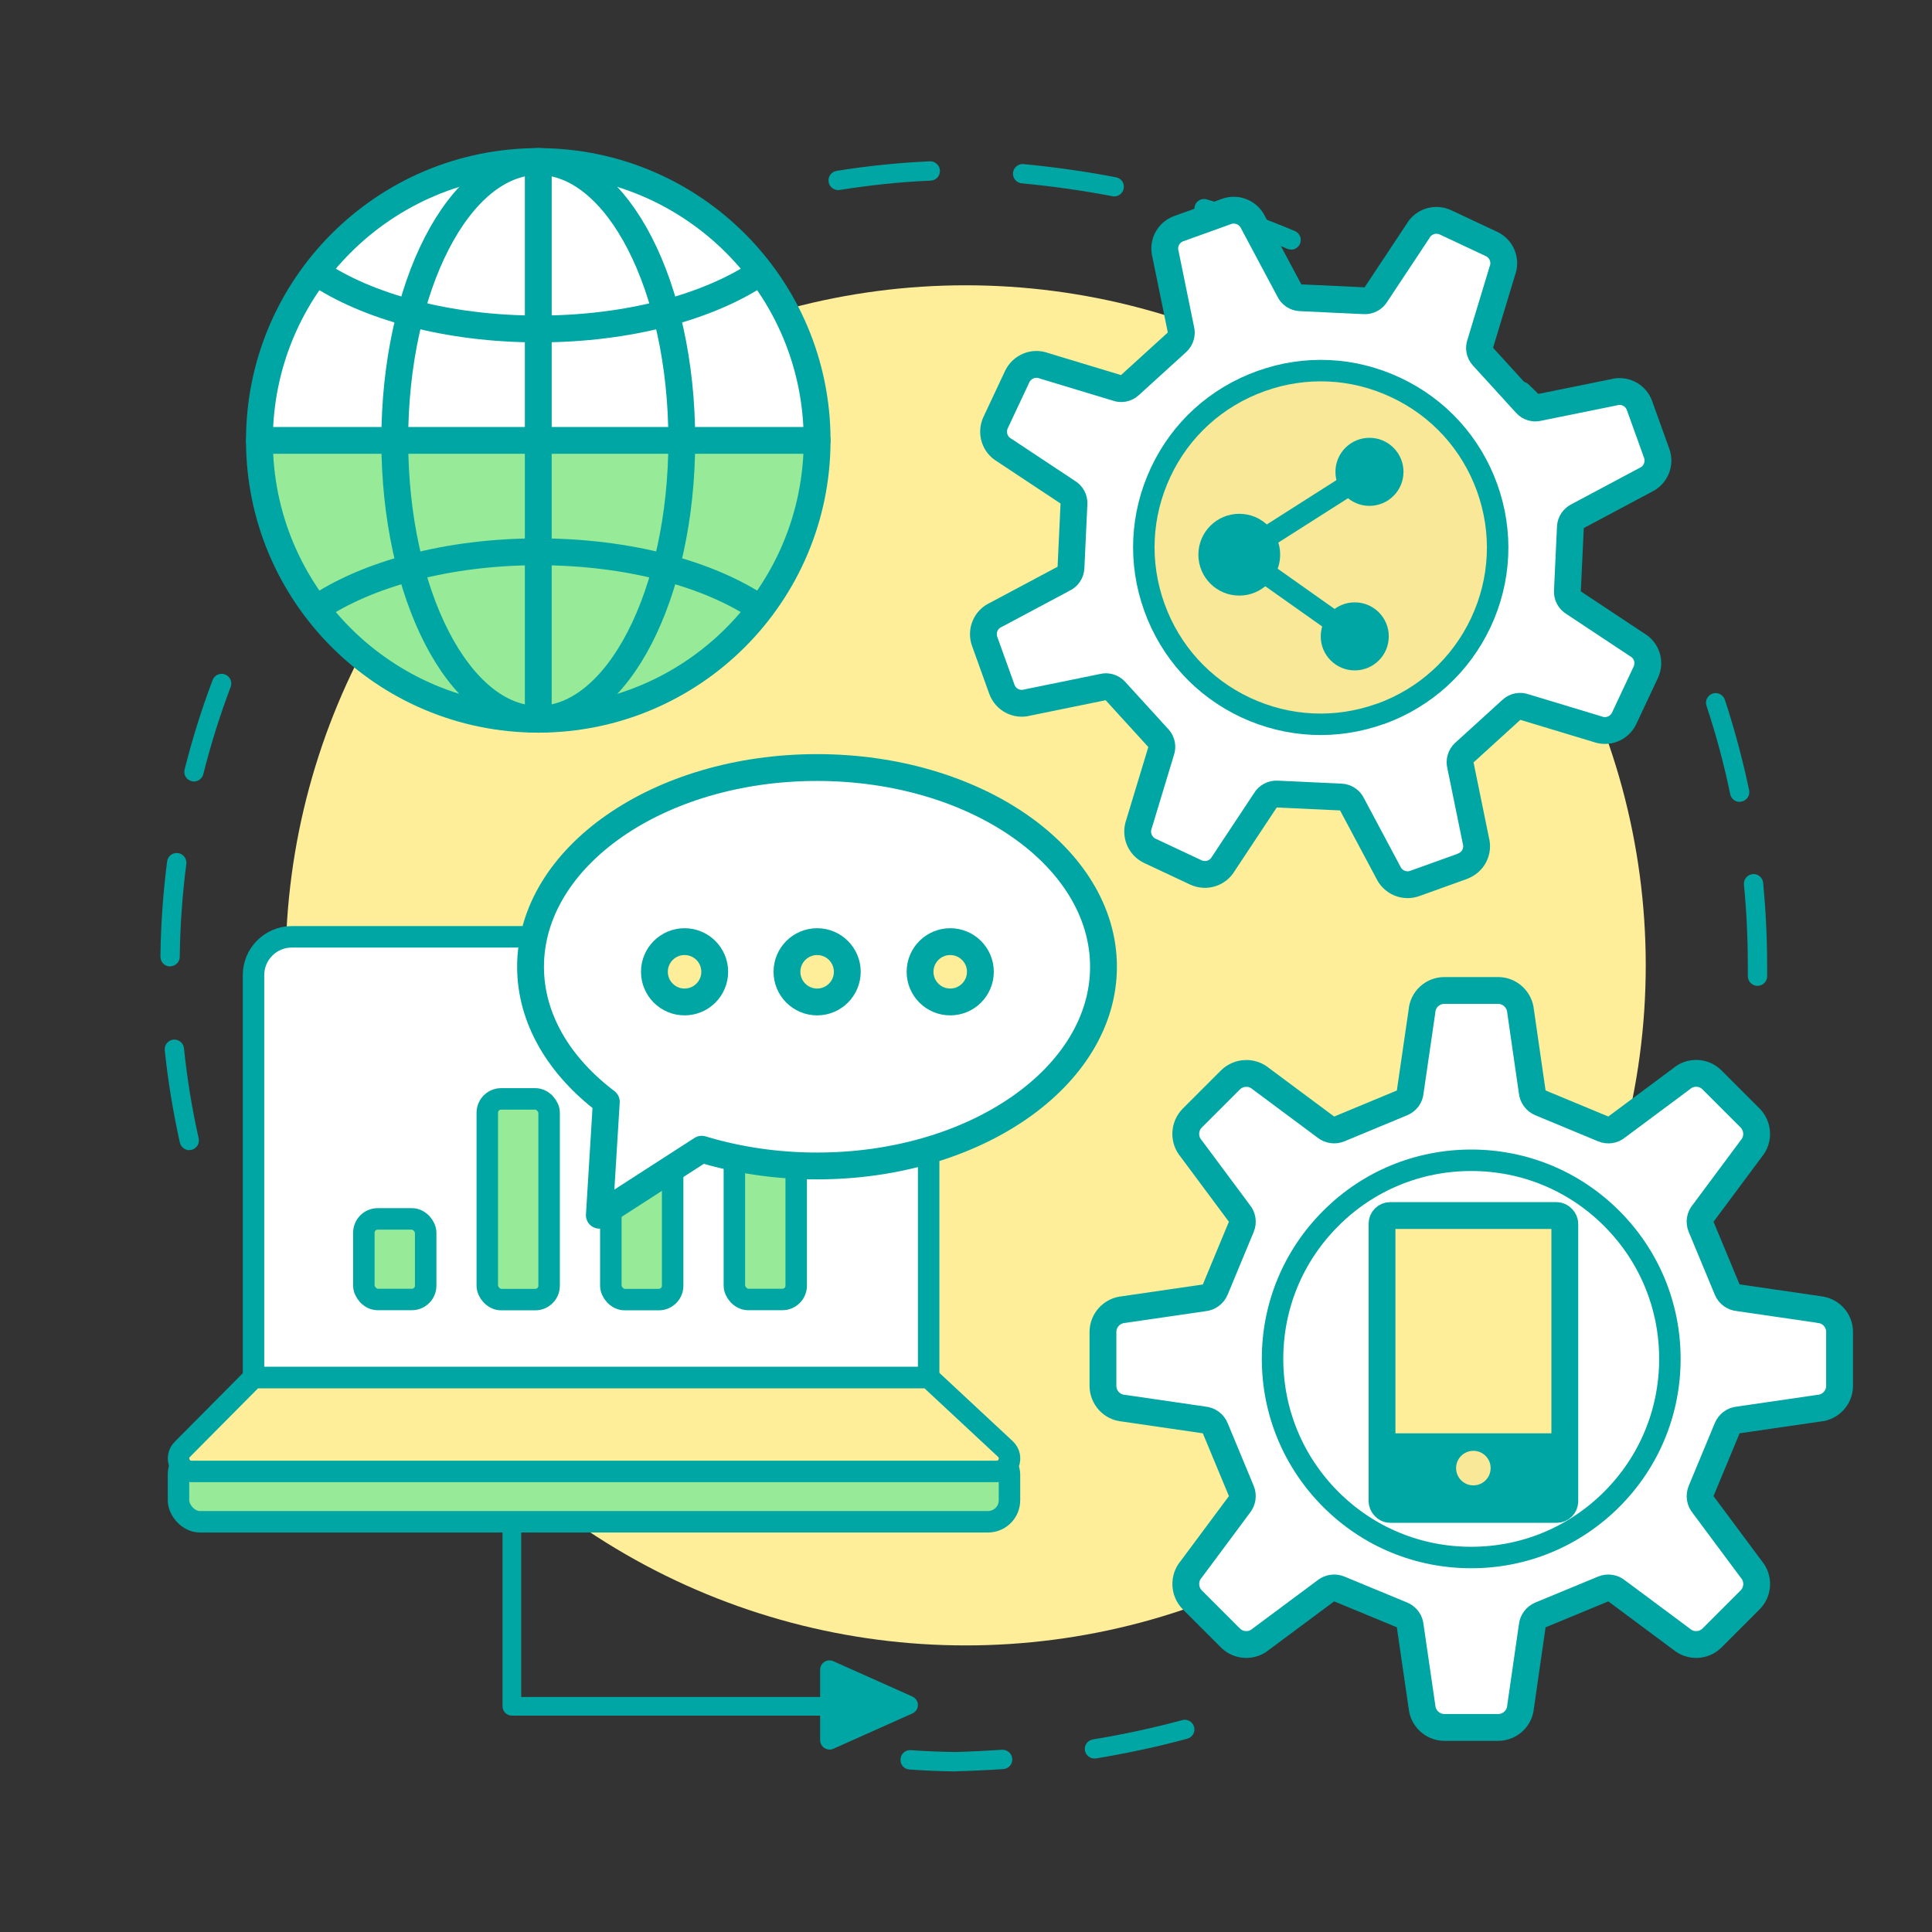 <?xml version="1.0" encoding="UTF-8"?><svg xmlns="http://www.w3.org/2000/svg" viewBox="0 0 180 180"><rect x="0" y="0" width="180" height="180" fill="#333333" stroke="none"/><defs><style>.cls-1,.cls-2,.cls-3,.cls-4,.cls-5,.cls-6,.cls-7,.cls-8,.cls-9,.cls-10{stroke-linecap:round;}.cls-1,.cls-2,.cls-3,.cls-4,.cls-5,.cls-6,.cls-7,.cls-8,.cls-9,.cls-10,.cls-11{stroke:#00a6a3;}.cls-1,.cls-2,.cls-3,.cls-6,.cls-7,.cls-9,.cls-11{stroke-linejoin:round;}.cls-1,.cls-2,.cls-3,.cls-11{stroke-width:2.5px;}.cls-1,.cls-12,.cls-5{fill:#fe9;}.cls-2,.cls-13,.cls-4,.cls-6{fill:#fff;}.cls-3,.cls-7,.cls-10,.cls-11{fill:none;}.cls-14,.cls-9{fill:#f8e897;}.cls-15{fill:#00a6a3;}.cls-16,.cls-8{fill:#96ea98;}.cls-4,.cls-5,.cls-6,.cls-7,.cls-8,.cls-9,.cls-10{stroke-width:2px;}.cls-4,.cls-5,.cls-8,.cls-10{stroke-miterlimit:10;}</style></defs><g id="_イヤー_6"><path class="cls-15" d="M89,165.04c-1.44-.02-2.86-.08-4.27-.18-.5-.03-.87-.46-.83-.96,.03-.5,.44-.88,.96-.84,1.37,.1,2.76,.15,4.14,.17,1.43-.04,2.91-.11,4.35-.21,.48-.03,.92,.34,.96,.84,.04,.5-.34,.93-.83,.96-1.47,.1-2.98,.17-4.47,.21Zm12.97-1.2c-.43,0-.81-.31-.89-.75-.08-.49,.25-.95,.74-1.03,2.84-.47,5.64-1.07,8.33-1.8,.48-.13,.97,.15,1.1,.63,.13,.48-.15,.97-.63,1.1-2.75,.75-5.61,1.36-8.51,1.84-.05,0-.1,.01-.15,.01Zm31.75-12.69c-.28,0-.56-.13-.74-.38-.29-.41-.19-.97,.21-1.25,2.31-1.64,4.54-3.43,6.62-5.34,.37-.33,.94-.31,1.27,.06,.34,.37,.31,.94-.05,1.27-2.14,1.96-4.42,3.8-6.79,5.48-.16,.11-.34,.17-.52,.17Zm12.68-11.62c-.21,0-.41-.07-.58-.21-.38-.32-.43-.89-.1-1.27,1.82-2.15,3.53-4.44,5.09-6.82,.27-.42,.83-.53,1.25-.26,.42,.27,.53,.83,.26,1.25-1.6,2.44-3.36,4.79-5.22,7-.18,.21-.43,.32-.69,.32ZM17.64,107.16c-.41,0-.78-.29-.88-.7-.63-2.83-1.11-5.72-1.41-8.61-.05-.49,.31-.94,.8-.99,.49-.05,.94,.31,.99,.8,.29,2.82,.75,5.65,1.37,8.4,.11,.48-.2,.97-.68,1.07-.07,.01-.13,.02-.2,.02Zm146.1-15.31h-.01c-.5,0-.89-.42-.89-.91,0-.34,0-.68,0-1.02,0-2.5-.12-5.02-.36-7.5-.05-.49,.31-.93,.81-.98,.5-.05,.93,.32,.98,.81,.24,2.54,.37,5.12,.37,7.67,0,.35,0,.7,0,1.04,0,.49-.41,.89-.9,.89Zm-147.89-1.81h-.02c-.5,0-.89-.42-.88-.92v-.16c.04-2.91,.25-5.83,.62-8.7,.06-.49,.5-.84,1.01-.78,.49,.06,.84,.52,.78,1.01-.36,2.79-.57,5.65-.61,8.49v.17c-.01,.49-.41,.88-.9,.88Zm146.23-15.33c-.42,0-.79-.29-.88-.72-.58-2.79-1.32-5.56-2.21-8.23-.16-.47,.1-.98,.57-1.14,.47-.16,.98,.1,1.14,.57,.9,2.74,1.66,5.57,2.26,8.43,.1,.49-.21,.96-.7,1.06-.06,.01-.12,.02-.18,.02Zm-144.01-1.9c-.07,0-.15,0-.22-.03-.48-.12-.78-.61-.65-1.09,.71-2.82,1.58-5.62,2.61-8.33,.18-.47,.7-.7,1.16-.52,.46,.18,.7,.7,.52,1.16-1,2.64-1.86,5.38-2.55,8.13-.1,.41-.47,.68-.87,.68Zm129.54-29.08c-.26,0-.52-.11-.7-.34-1.78-2.21-3.71-4.32-5.74-6.28-.36-.35-.37-.92-.02-1.27,.34-.36,.92-.37,1.27-.02,2.09,2.01,4.07,4.18,5.9,6.45,.31,.39,.25,.95-.14,1.27-.17,.13-.37,.2-.56,.2Zm-113.76-1.26c-.21,0-.42-.07-.59-.22-.38-.32-.42-.89-.09-1.27,1.89-2.19,3.94-4.3,6.08-6.26,.37-.34,.94-.31,1.27,.05,.34,.37,.31,.94-.05,1.27-2.09,1.92-4.08,3.97-5.93,6.11-.18,.21-.43,.31-.68,.31Zm12.68-11.64c-.28,0-.55-.13-.73-.37-.29-.4-.2-.97,.2-1.26,2.35-1.7,4.82-3.28,7.35-4.7,.44-.24,.98-.09,1.23,.35,.24,.43,.09,.98-.34,1.23-2.47,1.38-4.88,2.93-7.17,4.59-.16,.12-.34,.17-.53,.17Zm73.76-7.58c-.12,0-.24-.02-.35-.07-2.58-1.09-5.27-2.06-8.02-2.88-.48-.14-.75-.64-.6-1.12,.14-.48,.64-.75,1.12-.6,2.81,.84,5.57,1.83,8.2,2.95,.46,.19,.67,.72,.48,1.18-.15,.34-.48,.55-.83,.55Zm-16.48-4.95c-.06,0-.11,0-.17-.02-2.73-.52-5.58-.93-8.45-1.2-.5-.05-.86-.49-.81-.98,.05-.49,.48-.86,.98-.81,2.93,.28,5.83,.69,8.62,1.23,.49,.09,.81,.56,.71,1.05-.08,.43-.46,.73-.88,.73Zm-25.72-.59c-.43,0-.82-.31-.89-.76-.08-.49,.25-.95,.75-1.03,2.86-.46,5.78-.76,8.68-.89,.46-.03,.92,.36,.94,.86,.02,.5-.36,.92-.86,.94-2.83,.12-5.68,.42-8.47,.87-.05,0-.1,.01-.14,.01Z"/></g><g id="_イヤー_4"><circle class="cls-12" cx="89.97" cy="89.94" r="63.36"/><polygon class="cls-12" points="43.7 108.09 34.6 92.36 25.33 108.22 43.7 108.09"/><g><path class="cls-13" d="M24.17,40.97h51.96c0-14.35-11.63-25.98-25.98-25.98s-25.98,11.63-25.98,25.98Z"/><path class="cls-16" d="M76.13,41.03H24.17c0,14.35,11.63,25.98,25.98,25.98s25.98-11.63,25.98-25.98Z"/><circle class="cls-3" cx="50.15" cy="41.03" r="25.98"/><ellipse class="cls-3" cx="50.15" cy="41.03" rx="13.37" ry="25.98"/><line class="cls-3" x1="24.17" y1="41.03" x2="76.13" y2="41.03"/><line class="cls-3" x1="50.15" y1="15.05" x2="50.15" y2="67.01"/><path class="cls-11" d="M29.44,25.35c4.74,3.22,12.26,5.3,20.71,5.3s15.97-2.08,20.71-5.3"/><path class="cls-11" d="M70.86,56.71c-4.74-3.22-12.26-5.3-20.71-5.3s-15.97,2.08-20.71,5.3"/></g><g><g><g><rect class="cls-16" x="16.63" y="135.37" width="77.42" height="6.41" rx="2" ry="2"/><rect class="cls-10" x="16.63" y="135.37" width="77.42" height="6.41" rx="2" ry="2"/></g><g><path class="cls-4" d="M27.18,87.28h55.77c1.97,0,3.57,1.6,3.57,3.57v37.5H23.62v-37.5c0-1.97,1.6-3.57,3.57-3.57Z"/><path class="cls-5" d="M92.85,137.09H17.84c-1.07,0-1.61-1.3-.85-2.06l6.63-6.68h62.91l7.14,6.65c.8,.75,.28,2.09-.82,2.09Z"/></g><g><rect class="cls-8" x="33.9" y="113.56" width="5.76" height="7.51" rx="1.29" ry="1.29"/><rect class="cls-8" x="45.4" y="102.38" width="5.76" height="18.7" rx="1.29" ry="1.29"/><rect class="cls-8" x="56.91" y="107.82" width="5.76" height="13.26" rx="1.29" ry="1.29"/><rect class="cls-8" x="68.42" y="94.56" width="5.76" height="26.51" rx="1.29" ry="1.29"/></g></g><path class="cls-15" d="M77.28,159.84h-29.59c-.48,0-.87-.39-.87-.87v-16.69c0-.48,.39-.87,.87-.87s.87,.39,.87,.87v15.82h28.72c.48,0,.87,.39,.87,.87s-.39,.87-.87,.87Z"/><path class="cls-15" d="M77.28,163c-.17,0-.33-.05-.47-.14-.25-.16-.4-.44-.4-.73v-6.57c0-.29,.15-.57,.4-.73,.25-.16,.56-.18,.83-.06l7.36,3.29c.31,.14,.52,.45,.52,.79s-.2,.65-.52,.79l-7.36,3.29c-.11,.05-.23,.08-.35,.08Z"/></g><g><path class="cls-2" d="M49.43,90.07c0,4.85,2.68,9.27,7.06,12.58l-.65,10.57,9.54-6.15c3.29,1,6.92,1.56,10.74,1.56,14.74,0,26.69-8.31,26.69-18.56,0-10.25-11.95-18.56-26.69-18.56-14.74,0-26.69,8.31-26.69,18.56Z"/><circle class="cls-1" cx="76.13" cy="90.54" r="2.81"/><circle class="cls-1" cx="88.53" cy="90.54" r="2.81"/><circle class="cls-1" cx="63.78" cy="90.54" r="2.81"/></g><g><path class="cls-2" d="M136.26,80.7c.98-.35,1.52-1.39,1.24-2.39l-1.43-6.99c-.11-.43,.02-.88,.34-1.18l4.43-4.03c.32-.3,.8-.38,1.2-.23l6.78,2.05c.97,.37,2.06-.07,2.5-1.01l2.01-4.28c.45-.94,.09-2.06-.81-2.57l-5.9-3.91c-.38-.22-.61-.64-.59-1.08l.28-5.98c.02-.44,.29-.83,.69-1.02l6.3-3.36c.94-.42,1.4-1.51,1.05-2.48l-1.6-4.45c-.35-.98-1.39-1.52-2.39-1.24l-7,1.42c-.43,.12-.88-.01-1.18-.34l-4.03-4.42c-.3-.33-.39-.79-.23-1.21l2.05-6.77c.37-.97-.07-2.06-1.01-2.5l-4.28-2.01c-.94-.44-2.06-.09-2.57,.81l-3.91,5.9c-.22,.38-.64,.61-1.08,.59l-5.98-.28c-.44-.02-.84-.29-1.02-.69l-3.36-6.3c-.43-.94-1.51-1.4-2.48-1.05l-4.45,1.6c-.98,.35-1.52,1.39-1.24,2.39l1.43,7c.12,.42-.02,.88-.34,1.18l-4.43,4.03c-.33,.3-.79,.39-1.21,.23l-6.77-2.05c-.97-.37-2.05,.07-2.5,1.01l-2.01,4.28c-.44,.94-.09,2.06,.81,2.57l5.9,3.91c.38,.22,.61,.63,.59,1.07l-.28,5.98c-.02,.45-.29,.83-.69,1.02l-6.3,3.36c-.95,.42-1.4,1.51-1.05,2.48l1.6,4.45c.35,.98,1.39,1.52,2.39,1.24l7-1.43c.42-.12,.88,.02,1.18,.35l4.03,4.42c.3,.33,.39,.8,.23,1.21l-2.05,6.77c-.36,.97,.07,2.06,1.01,2.5l4.28,2.01c.94,.44,2.06,.09,2.57-.81l3.91-5.9c.22-.38,.64-.61,1.08-.59l5.98,.28c.44,.02,.84,.29,1.02,.69l3.36,6.3c.43,.95,1.51,1.41,2.48,1.06l4.45-1.6Z"/><g><path class="cls-9" d="M128.63,66.5c-4.14,1.49-8.61,1.28-12.6-.59-3.98-1.87-6.99-5.19-8.48-9.33-1.49-4.14-1.28-8.61,.59-12.59,1.87-3.99,5.19-6.99,9.33-8.48,4.14-1.49,8.61-1.28,12.59,.6,3.98,1.87,6.99,5.18,8.49,9.32,1.49,4.14,1.28,8.61-.59,12.59-1.88,3.98-5.19,6.99-9.33,8.49Z"/><circle class="cls-15" cx="127.59" cy="43.96" r="3.17"/><circle class="cls-15" cx="115.46" cy="51.68" r="3.81"/><circle class="cls-15" cx="126.22" cy="59.29" r="3.17"/><polyline class="cls-7" points="126.22 59.29 115.46 51.68 127.59 43.96"/></g></g><g><path class="cls-2" d="M169.45,122l-7.48-1.09c-.47-.04-.87-.33-1.05-.76l-2.43-5.85c-.18-.43-.11-.93,.2-1.28l4.47-6.01c.71-.83,.66-2.07-.11-2.85l-3.54-3.54c-.77-.78-2.02-.83-2.85-.11l-6.01,4.47c-.35,.31-.85,.38-1.28,.2l-5.85-2.43c-.43-.18-.73-.59-.77-1.05l-1.08-7.48c-.09-1.09-1-1.94-2.09-1.94h-5.01c-1.1,0-2.01,.84-2.09,1.94l-1.09,7.48c-.03,.47-.33,.87-.76,1.05l-5.85,2.43c-.43,.18-.93,.1-1.29-.2l-6.01-4.47c-.83-.71-2.07-.66-2.85,.11l-3.54,3.54c-.78,.78-.82,2.02-.11,2.85l4.47,6.01c.3,.35,.38,.85,.2,1.28l-2.43,5.85c-.18,.43-.59,.73-1.05,.77l-7.48,1.09c-1.09,.09-1.93,1-1.93,2.09v5.01c0,1.09,.84,2.01,1.93,2.09l7.48,1.09c.46,.04,.87,.33,1.05,.77l2.43,5.85c.18,.43,.1,.93-.2,1.29l-4.47,6.01c-.71,.83-.66,2.07,.11,2.85l3.54,3.54c.78,.78,2.02,.82,2.85,.11l6.01-4.47c.36-.3,.85-.38,1.29-.2l5.85,2.42c.43,.18,.73,.59,.76,1.06l1.09,7.48c.09,1.09,1,1.94,2.09,1.94h5.01c1.1,0,2.01-.85,2.09-1.94l1.08-7.48c.04-.47,.33-.87,.77-1.06l5.85-2.42c.43-.18,.93-.1,1.28,.2l6.01,4.47c.83,.71,2.07,.67,2.85-.11l3.54-3.54c.78-.78,.82-2.02,.11-2.85l-4.47-6.01c-.3-.35-.38-.85-.2-1.29l2.43-5.85c.18-.43,.58-.73,1.05-.77l7.48-1.09c1.09-.08,1.94-1,1.94-2.09v-5.01c0-1.1-.84-2.01-1.94-2.09Z"/><g><circle class="cls-13" cx="138.4" cy="126.85" r="18.76"/><path class="cls-6" d="M150.16,139.69c-3.5,3.49-8.14,5.42-13.09,5.42s-9.59-1.92-13.09-5.42c-3.49-3.5-5.42-8.15-5.42-13.09s1.93-9.59,5.42-13.08c3.49-3.5,8.15-5.42,13.09-5.42s9.59,1.92,13.09,5.42c3.49,3.49,5.42,8.14,5.42,13.08s-1.92,9.59-5.42,13.09Z"/></g><g><rect class="cls-12" x="128.13" y="113.11" width="17.03" height="27.38" rx=".76" ry=".76"/><rect class="cls-15" x="128.76" y="133.54" width="17.03" height="7.08"/><rect class="cls-3" x="128.76" y="113.25" width="17.03" height="27.38" rx=".76" ry=".76"/><circle class="cls-14" cx="137.27" cy="136.78" r="1.61"/></g></g></g></svg>
